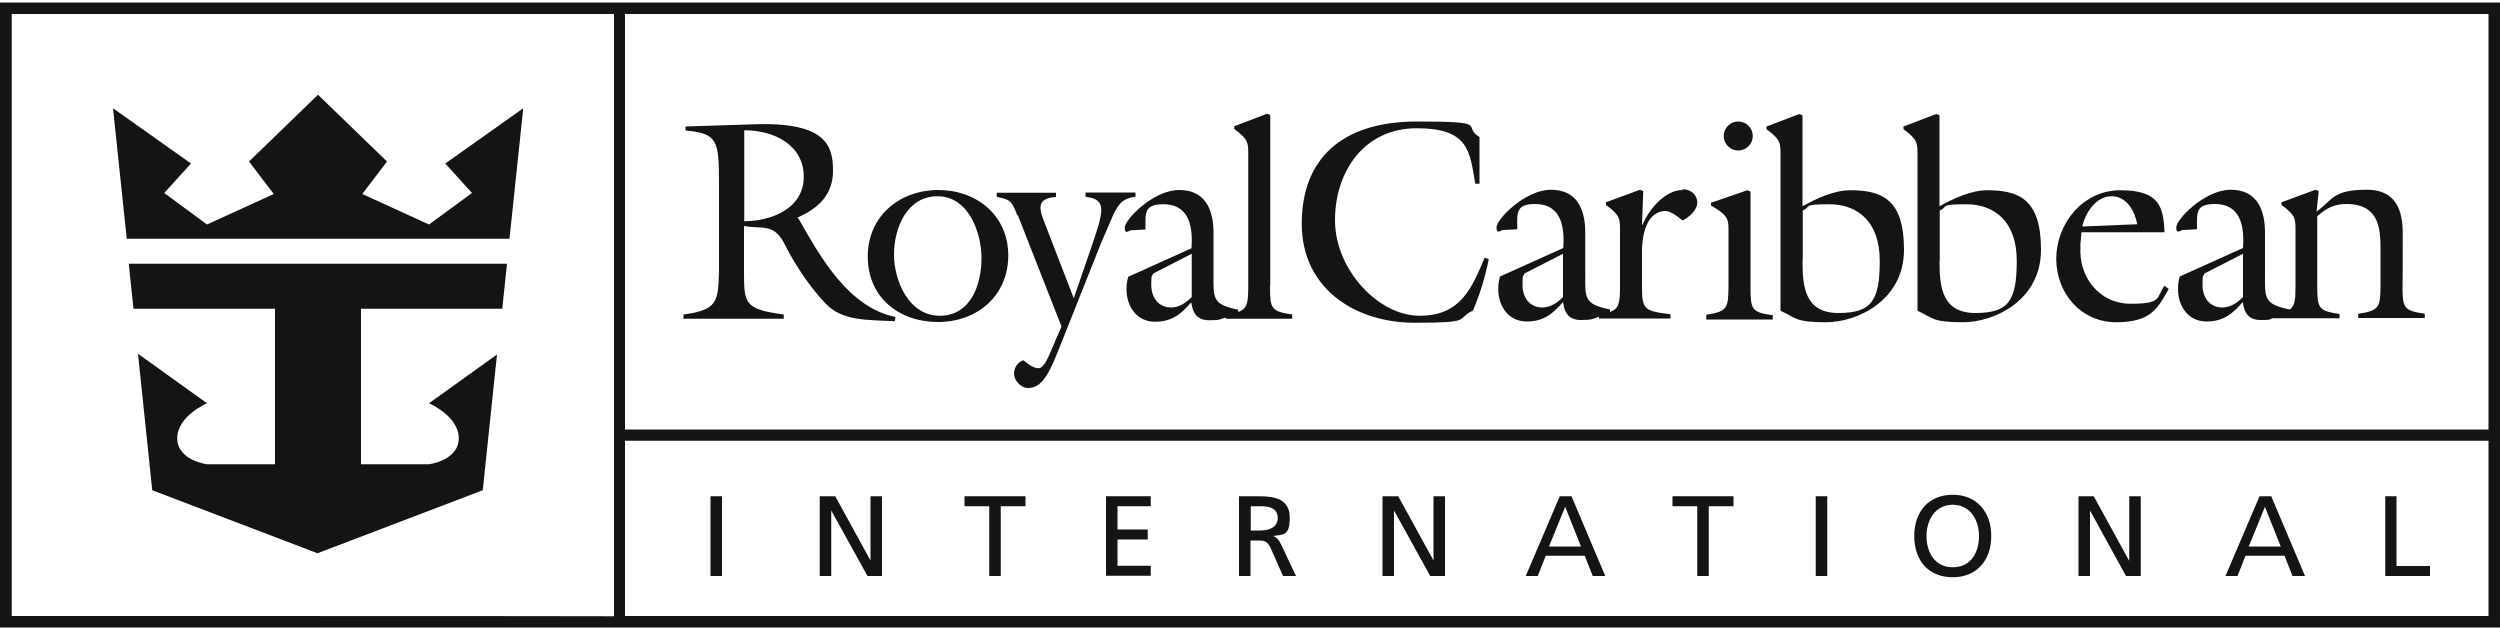 <?xml version="1.0" encoding="UTF-8"?>
<svg id="Layer_1" data-name="Layer 1" xmlns="http://www.w3.org/2000/svg" width="1000" height="252" version="1.1" viewBox="0 0 1000 252">
  <defs>
    <style>
      .cls-1, .cls-2 {
        fill: #141414;
        stroke-width: 0px;
      }

      .cls-2 {
        fill-rule: evenodd;
      }
    </style>
  </defs>
  <path class="cls-2" d="M997.7,1H0v250h1000V1h-2.3ZM245.5,246.5h0c0-.1-240.8-.1-240.8-.1V5.6h240.9v240.9ZM995.4,246.4H250v-70.1h745.4v70.1ZM995.4,171.8H250V5.6h745.4v166.2Z"/>
  <g>
    <rect class="cls-1" x="284.2" y="198.5" width="4.6" height="31.9"/>
    <polygon class="cls-1" points="348.2 224.2 334.1 198.5 327.9 198.5 327.9 230.4 332.5 230.4 332.5 204.2 347 230.4 352.8 230.4 352.8 198.5 348.2 198.5 348.2 224.2"/>
    <polygon class="cls-1" points="188.8 77.2 171.6 89.8 144.9 77.6 154.8 64.6 127.2 37.9 99.6 64.6 109.5 77.6 82.8 89.8 65.7 77.2 76.4 65.4 45.2 43.3 50.7 95.5 203.8 95.5 209.3 43.3 178.1 65.4 188.8 77.2"/>
    <path class="cls-1" d="M53.4,123.5h56.6v62.2h-27.2s-11.9-1.5-11.9-10.4,11.9-14,11.9-14l-27.6-19.8,5.7,54.6,66.1,25.2,66.1-25.2,5.7-54.3-27.2,19.5s11.9,5.1,11.9,14-11.9,10.4-11.9,10.4h-27.2v-62.2h56.5l1.9-18H51.5l1.9,18Z"/>
    <polygon class="cls-1" points="385.8 202.5 395.7 202.5 395.7 230.4 400.3 230.4 400.3 202.5 410.2 202.5 410.2 198.5 385.8 198.5 385.8 202.5"/>
    <path class="cls-1" d="M512.4,217.7c-1-2-1.7-2.7-3.1-3.3,3.7-.7,6.6.3,6.6-7.3s-6.1-8.6-12.4-8.6h-7.9v31.9h4.6v-14.2h2.7c2.5,0,4,0,5.4,3.1l4.9,11.1h5.2l-6-12.7ZM504.2,212.2h-3.9v-9.7h4.4c4.2,0,6.4,1.6,6.4,4.7s-2.6,5-6.9,5Z"/>
    <polygon class="cls-1" points="442.4 230.3 460.3 230.3 460.3 226.3 447 226.3 447 215.8 459.1 215.8 459.1 211.8 447 211.8 447 202.5 460.3 202.5 460.3 198.5 442.4 198.5 442.4 230.3"/>
  </g>
  <g>
    <polygon class="cls-1" points="573.4 224.2 559.3 198.5 553.1 198.5 553 198.5 553 230.4 557.6 230.4 557.6 204.2 572.1 230.4 578 230.4 578 198.5 573.4 198.5 573.4 224.2"/>
    <path class="cls-1" d="M628.6,198.5h-4.7l-13.6,31.9h4.8l3.2-8.1h15.6l3.2,8.1h5l-13.5-31.9ZM619.6,218.6l6.4-15.7h0c0-.1.1-.1.1-.1h0c0,.1,6.3,15.8,6.3,15.8h-12.7Z"/>
  </g>
  <g>
    <polygon class="cls-1" points="669 202.5 678.9 202.5 678.9 230.4 683.5 230.4 683.5 202.5 693.4 202.5 693.4 198.5 669 198.5 669 202.5"/>
    <rect class="cls-1" x="726.3" y="198.5" width="4.6" height="31.9"/>
    <path class="cls-1" d="M781.1,197.9c-9.7,0-15.4,6.8-15.4,16.5s5.6,16.5,15.4,16.5,15.4-7,15.4-16.5-5.7-16.5-15.4-16.5ZM781.1,226.9c-7.3,0-10.5-6.1-10.5-12.5s3.5-12.5,10.5-12.5,10.5,6.1,10.5,12.5-3.1,12.5-10.5,12.5Z"/>
  </g>
  <g>
    <polygon class="cls-1" points="851.7 224.2 851.6 224.2 837.5 198.5 831.4 198.5 831.4 230.4 836 230.4 836 204.2 850.4 230.4 856.3 230.4 856.3 198.5 851.7 198.5 851.7 224.2"/>
    <path class="cls-1" d="M908.5,198.5h-4.7l-13.6,31.9h4.8l3.2-8.1h15.6l3.2,8.1h5l-13.5-31.9ZM899.5,218.6l6.4-15.7h0c0-.1.1-.1.1-.1h0c0,.1,6.3,15.8,6.3,15.8h-12.7Z"/>
  </g>
  <g>
    <path class="cls-1" d="M319.6,87.8l-.6-.8c8.3-3.6,14.2-9.1,14.2-18.7s-2.3-19.5-31.1-18.6l-27.9.9v1.6c12.8,1.2,13.4,3.8,13.4,21.3v35.3c-.4,11.7-.5,15.2-14.2,17v1.7h40.1v-1.7c-15.7-2.1-15.9-4.4-15.9-17v-18.4c8,1.4,12.1-1.4,16.7,8.1,2.4,4.9,8.4,15,15.9,22.9,6.7,6.9,15.6,6.5,27.7,7.1l.3-1.7c-18.8-3.9-29.8-23.6-38.6-39ZM297.7,88.5v-36.4c12,0,23.8,5.9,23.8,18.6s-12.8,17.7-23.8,17.8Z"/>
    <polygon class="cls-1" points="958.6 226.4 958.6 198.5 954.1 198.5 954.1 230.4 972 230.4 972 226.4 958.6 226.4"/>
  </g>
  <path class="cls-2" d="M375.3,76c-15.3,0-28.2,10.3-28.2,26.6s12.4,26.2,28.1,26.2,28.1-10.5,28.1-26.6-12.7-26.2-28-26.2ZM375.9,126.3c-12.4,0-18.3-14-18.3-24.5s5.1-23.3,17.4-23.3,17.6,14.3,17.6,24.8-4.3,23-16.7,23Z"/>
  <g>
    <path class="cls-1" d="M454.2,77h-20v1.7c8.5,1.1,7.5,5.1,2.4,20l-7.1,20.6-11.2-29c-2.3-5.8-4.6-11,4.1-11.5v-1.7h-23.7v1.7c5.7.9,6.1,2.1,8.2,7.2h.2c0,0,17.5,44.6,17.5,44.6l-3.8,8.8c-.8,1.7-2.9,7.9-5.4,7.9s-5-2.5-6.1-3.2c-2.3.8-3.7,3-3.7,5.4s2.5,5.7,5.6,5.7c4.6,0,7.6-3.6,11.8-14.2l17.6-44.2,4.8-11.1c2.2-4.4,3.8-6.4,8.8-7v-1.7Z"/>
    <path class="cls-1" d="M508.1,114.2v.2c0,0,0-68.4,0-68.4l-1.3-.5-13.1,5v1.1c5.7,4.1,5.6,5.6,5.6,10.4v52.3c0,6.7-.3,9.1-4,10.5v-.9c-10.6-2.2-9.9-4.6-9.9-14.6v-16.2c0-9.1-3.2-17.1-13.7-17.1s-21.8,11.9-21.8,15,1.7,1.1,2.6,1.1l5.7-.3c0-6.3-.8-10.1,7.1-10.1s12.2,5.1,11.3,17.6l-25.3,11.4c-.5,1.6-.7,3.3-.7,5,0,6.9,4.1,13,11.4,13s10.9-3.7,14.5-7.8c.6,4.5,2.4,7.2,7.2,7.2s4.3-.5,6.6-1.1v.5h26.6v-1.7c-8.5-1.3-8.9-2.2-8.9-11.6ZM476.7,118.8c-2.1,2.2-5.1,4.2-8.2,4.2-5.3,0-8-4.2-8-9s.3-3.1.8-4.6l15.4-7.9v17.3Z"/>
  </g>
  <g>
    <polygon class="cls-1" points="591.8 73.5 591.8 73.5 591.8 73.6 591.8 73.5"/>
    <path class="cls-1" d="M567.8,126.3c-16.5,0-33.8-18.5-33.8-38.2s11.8-36.8,32.7-36.8,21.2,9.3,23.4,22.2h1.7v-18.7c-7.5-4.5,5.2-6.2-25-6.2s-46.1,15-46.1,40.9,21.3,39.6,45.2,39.6,16-1.4,23.3-4.9c2.8-6.6,4.9-13.5,6.3-20.5l-1.6-.7c-5.2,12.3-9.6,23.3-26.1,23.3Z"/>
    <path class="cls-1" d="M673.1,75.7v.3c-7.2,0-13.6,7.9-16.1,13.9h-.2l.5-13.5-1.3-.5-13.6,5v1.1c5.7,4.1,5.6,5.6,5.6,10.4v21.8c0,6.9-.3,9.2-4,10.6v-1c-10.6-2.2-9.9-4.6-9.9-14.6v-16.2c0-9.1-3.2-17.1-13.7-17.1s-21.8,11.9-21.8,15,1.7,1.1,2.6,1.1l5.7-.3c0-6.3-.8-10.1,7.1-10.1s12.2,5.1,11.3,17.6l-25.3,11.4c-.5,1.7-.7,3.3-.7,5,0,6.9,4.1,13,11.4,13s10.9-3.7,14.5-7.8c.6,4.5,2.4,7.2,7.2,7.2s4.6-.5,7.2-1.3v.7h28.6v-1.7c-11-1.3-11.4-2.2-11.4-11.5v-11.6c0-1.7-.8-17.3,8.9-18.2,2.5-.2,5.4,2.3,7.3,3.8,2.6-1.3,5.9-4.1,5.9-7.2s-2.6-5.3-5.8-5.3ZM625.2,118.8c-2.1,2.2-5.1,4.2-8.2,4.2-5.3,0-8-4.2-8-9s.3-3.1.8-4.6l15.4-7.9v17.3Z"/>
  </g>
  <g>
    <path class="cls-1" d="M740.1,76.1c-6.5,0-13.5,3.3-19.1,6.4v-36.4l-1.3-.5-13.1,5v1.1c5.7,4.1,5.6,5.6,5.6,10.4h0v62.2c6.2,2.8,5.6,4.6,18.2,4.6s31.2-8.8,31.2-29-8.8-23.8-21.5-23.8ZM735.4,125.2c-13.3,0-14.4-10.2-14.4-20.8h.1v-20.2c3.5-1.5-.5-2.5,10.6-2.5s20.2,6.7,20.2,22.6-3.2,20.9-16.5,20.9Z"/>
    <circle class="cls-1" cx="695.3" cy="54.4" r="5.8"/>
    <path class="cls-1" d="M700.2,114.6v-38l-1.3-.5-14.5,5v1.1c7.1,4.1,7,5.6,7,10.4v21.8c-.1,8.9-.4,10.2-8.9,11.5v1.9h26.6v-1.7c-8.4-1.2-8.9-2.1-8.9-11.5Z"/>
  </g>
  <path class="cls-2" d="M794.9,76.1c-6.5,0-13.5,3.3-19.1,6.4v-36.4l-1.3-.5-13.1,5v1.1c5.7,4.1,5.6,5.6,5.6,10.4h0v62.2c6.2,2.8,5.6,4.6,18.2,4.6s31.2-8.8,31.2-29-8.8-23.8-21.5-23.8ZM790.2,125.2c-13.3,0-14.4-10.2-14.4-20.8h.1v-20.2c3.5-1.5-.5-2.5,10.6-2.5s20.2,6.7,20.2,22.6-3.2,20.9-16.5,20.9Z"/>
  <path class="cls-2" d="M865.8,114.3c-3.4,4.6-.6,7.2-13.5,7.2s-21-11.1-20.1-23h-.1c0,0,.5-5.6.5-5.6h33.2c-.4-10.3-2.2-16.8-17.6-16.8s-25.7,13.7-25.7,27.4,9.8,25.4,24,25.4,16.7-5.9,21-13.3l-1.7-1.3ZM844.6,78.5c6.1,0,9.3,5.9,10.3,11.2l-22,.9c1.3-5.7,5.6-12.1,11.7-12.1Z"/>
  <path class="cls-2" d="M961,113.9v.5c.1,0,.1-20.4.1-20.4,0-6.7-.7-18.1-14.4-18.1s-13.6,4-20.1,8.8l.9-8.3-1.3-.5-13.6,5v1.1c5.7,4.1,5.6,5.6,5.6,10.4v21.8c0,5.5-.2,8.1-2.3,9.6-10.6-2.2-9.9-4.6-9.9-14.6v-16.2c0-9.1-3.2-17.1-13.7-17.1s-21.8,11.9-21.8,15,1.7,1.1,2.6,1.1l5.7-.3c0-6.3-.8-10.1,7.1-10.1s12.2,5.1,11.3,17.6l-25.3,11.4c-.5,1.7-.7,3.3-.7,5,0,6.9,4.1,13,11.4,13s10.9-3.7,14.5-7.8c.6,4.5,2.4,7.2,7.2,7.2s3.2-.3,4.9-.7h26.6v-1.7c-8.5-1.3-8.9-2.2-8.9-11.5v-27.6c3.8-3.4,7-4.9,11.7-4.9,13.9,0,13.6,11.3,13.6,19.3v13.1c0,8.9-.5,10.3-8.9,11.5v1.7h26.6v-1.7c-8.5-1.3-8.9-2.2-8.9-11.6ZM897.2,118.8c-2.1,2.2-5.1,4.2-8.2,4.2-5.3,0-8-4.2-8-9s.3-3.1.8-4.6l15.4-7.9v17.3Z"/>
</svg>